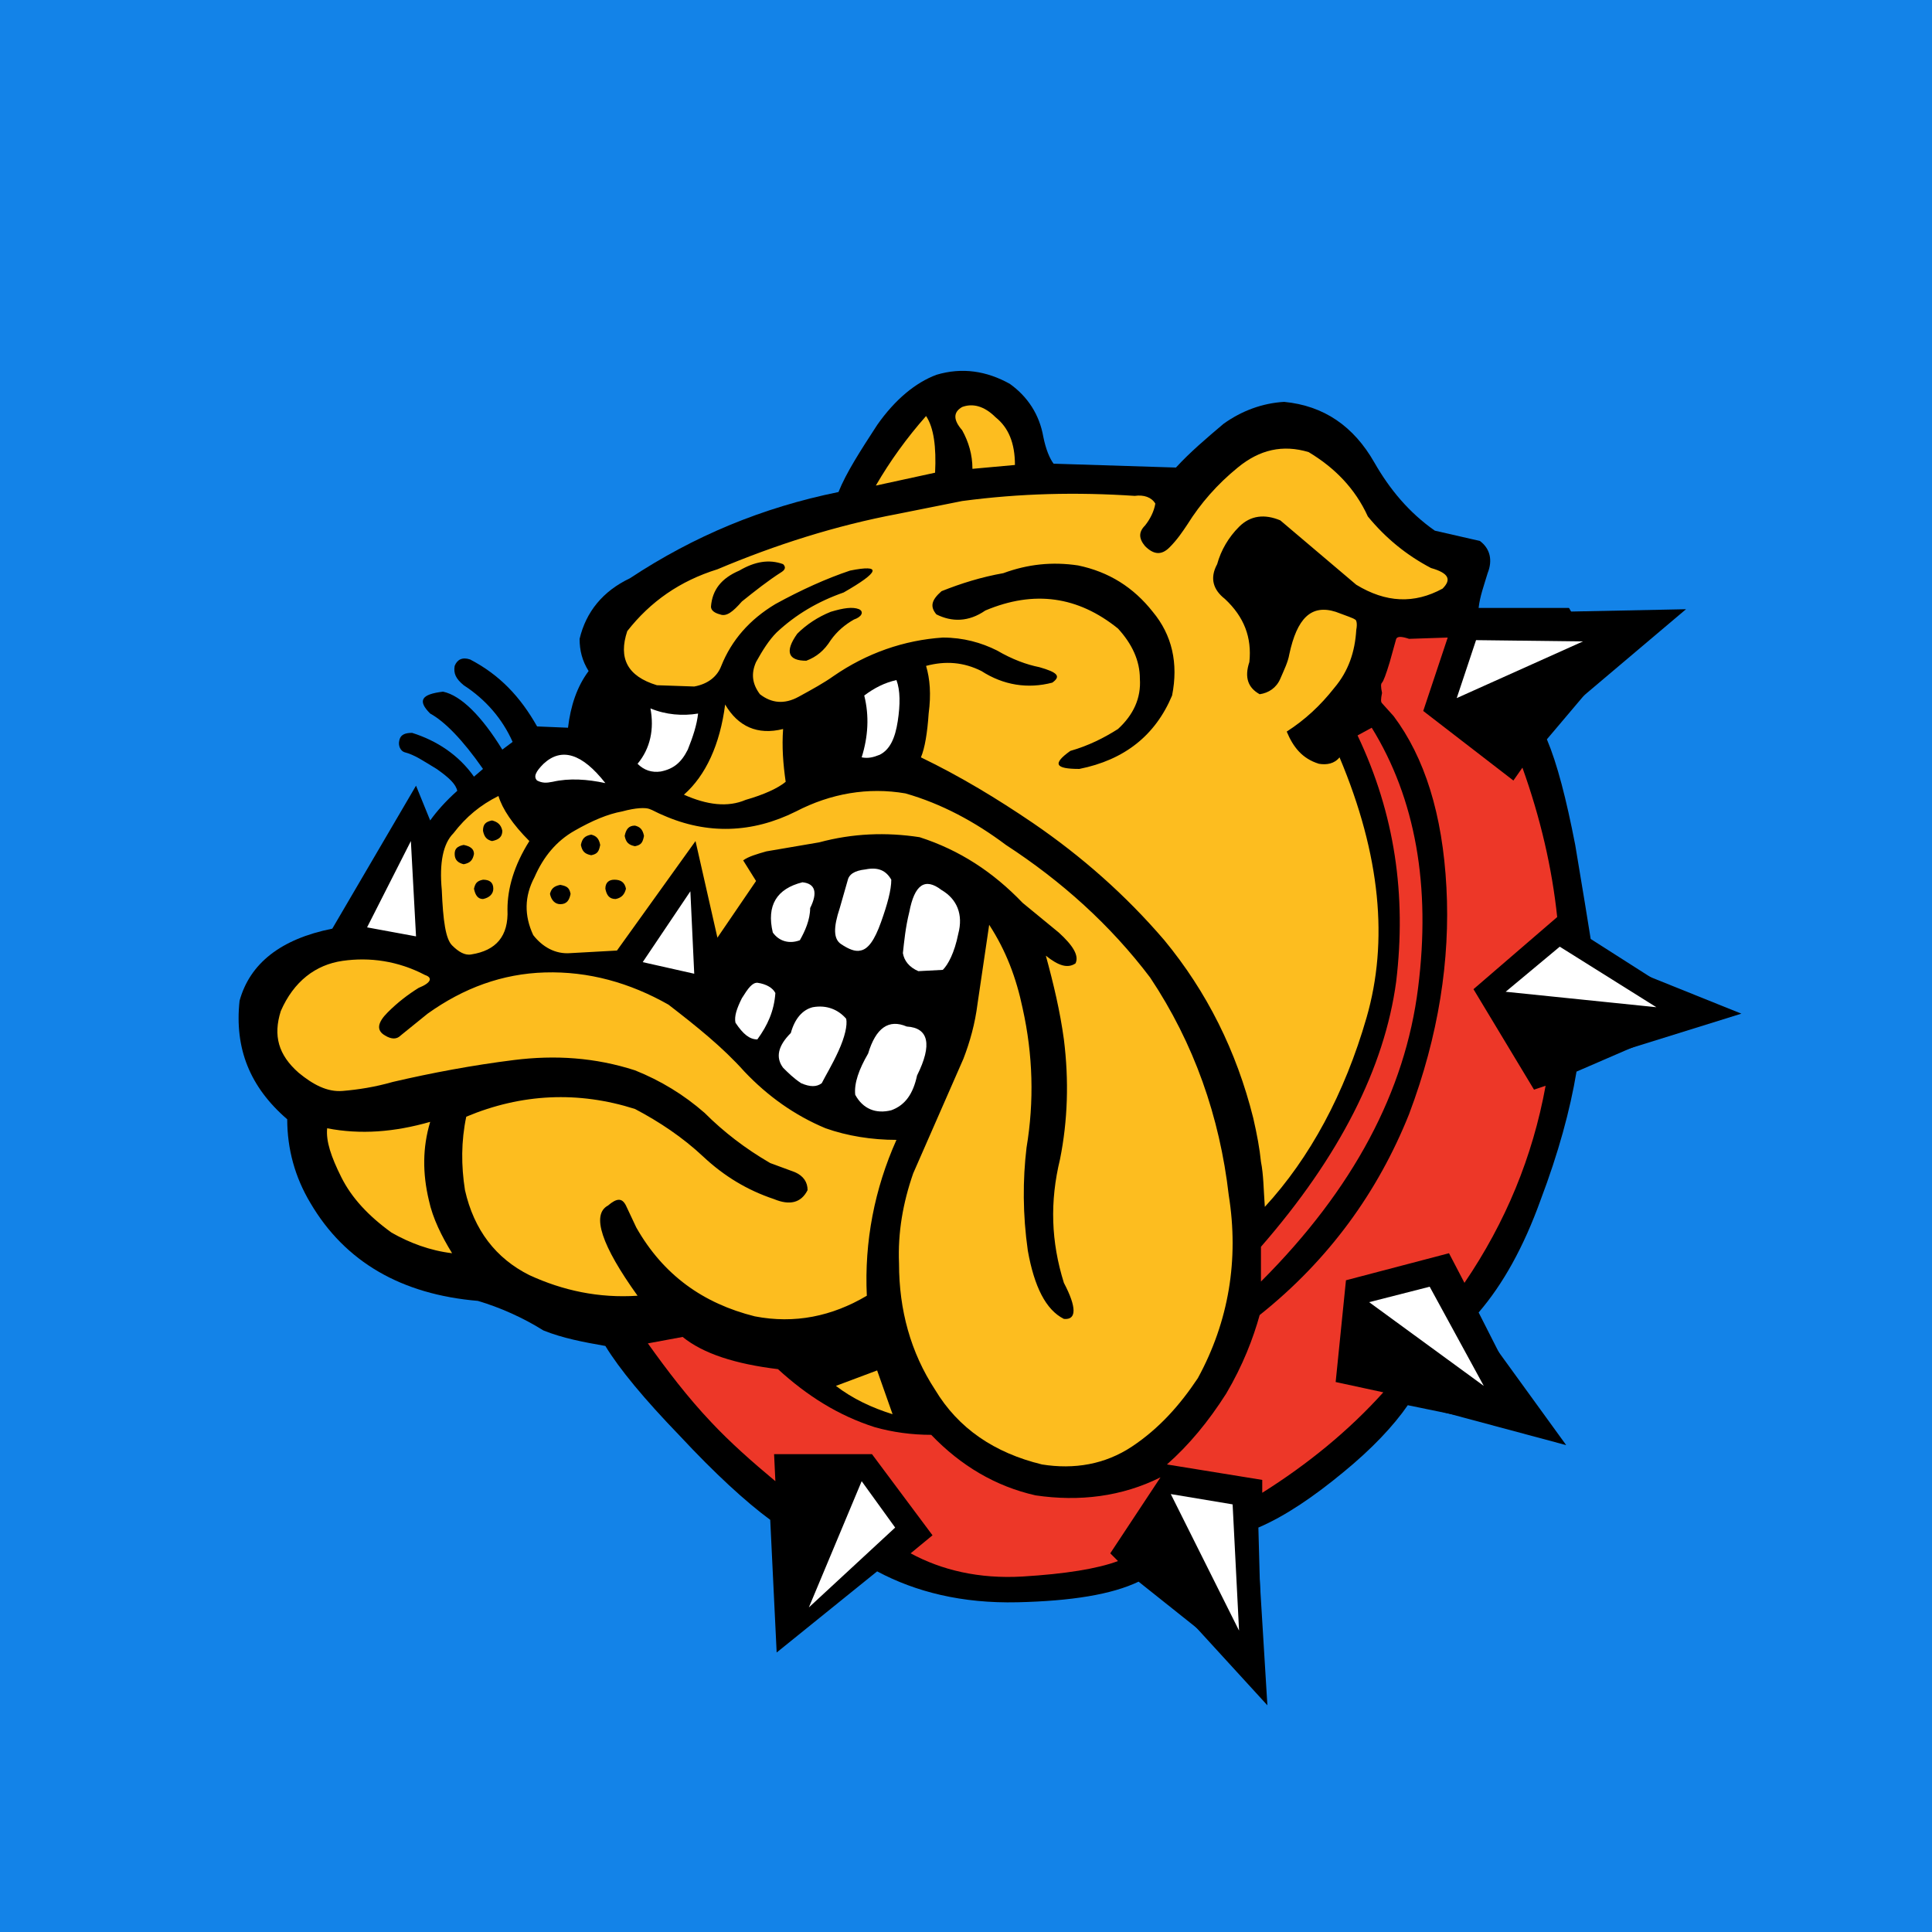 <?xml version="1.0" encoding="utf-8"?>
<!-- Generator: Adobe Illustrator 26.5.0, SVG Export Plug-In . SVG Version: 6.00 Build 0)  -->
<svg version="1.1" id="Layer_1" xmlns="http://www.w3.org/2000/svg" xmlns:xlink="http://www.w3.org/1999/xlink" x="0px" y="0px"
	 viewBox="0 0 150 150" style="enable-background:new 0 0 150 150;" xml:space="preserve">
<rect style="fill:#1383E8;" width="150" height="150"/>
<g>
	<g>
		<path style="fill-rule:evenodd;clip-rule:evenodd;" d="M129.1,78.4c-0.2-0.4-0.4-0.8-0.5-1.4c-0.3-1.5-0.2-2.9,0.2-4.1
			c-1.3-4.7-2.5-9.3-3.3-14.1c-0.5-2.8-1-5.3-1.9-7.7c-0.1-0.1-0.1-0.1-0.2-0.2c0-0.2-0.1-0.5-0.1-0.7c-0.1-0.3-0.2-0.5-0.3-0.8
			c-0.1-0.1-0.1-0.2-0.2-0.2c0-0.2-0.1-0.3-0.2-0.5c-0.1-0.1-0.1-0.2-0.1-0.3c-0.1-0.1-0.2-0.3-0.3-0.4l0-0.1c-0.5-1-1.2-2-1.9-3
			c-1.6-2.3-3.3-4.8-5.2-6.9c-1.7-1.8-3.9-2.9-5.8-4.4c-2.1-1.6-4-3.4-6.4-4.7c-2-1.1-4.3-1.7-6.4-2.5c-0.1,0-0.1,0-0.2-0.1
			c-0.6,0-1.2,0-1.8-0.2c-4.9-1.4-10-1.4-15.1-2.2c-4.8-0.8-9.4-1.9-14.3-2.2c-0.7,1.5-2.1,2.6-4.3,2.6c-4.2-0.1-8.7-0.2-12.7,1.2
			c-4.5,1.5-6.5,5.5-8.9,9.4c-2.3,3.8-5,6.8-8.5,9.5c-3.7,2.8-5.3,5.4-6.8,9.7c-3,8.4-8,17.5-7.4,26.6c0.4,5.1,3.7,9.2,6.5,13.3
			c3,4.4,6.2,8.5,9.8,12.3c1,1.1,1.4,2.2,1.4,3.4c6.5,6,12.8,12.2,20.8,16.7c2.4,1.3,5.1,3,7.9,3.2c3.3,0.2,6.8-1,10-1.4
			c5.4-0.6,11.6,0.6,16.8-0.9c1-0.3,1.9-0.3,2.6-0.1c0.5-0.2,1.1-0.3,1.7-0.3c0.3,0,0.6,0,0.9,0.1l1.4-0.5l0.5-0.3
			c0.5-0.1,0.9-0.4,1.3-0.6c0.4-0.7,0.9-1.4,1.6-1.8c0.2-0.2,0.4-0.5,0.6-0.7c2.4-2,5.1-3.6,7.5-5.6c2.1-1.8,3.8-3.9,5.9-5.8
			c1.1-0.9,2.2-1.3,3.3-1.3c0,0,0,0,0,0l-0.6-0.1v-0.1l0.4-0.1l0.3-0.3l0.1-0.4c0.1-0.3,0.1-0.5,0-0.6l0.1-0.3l0.1-0.1l0.6-0.1
			l0.3-0.1l0.1-0.1c-1-2.3-0.4-5.4,1.9-6.7c1.7-3.5,3.3-7,4.7-10.7c1.2-3.3,3.3-6.8,4-10.4l-0.2,0.1C128.9,79.8,129,79.1,129.1,78.4
			z"/>
		<path style="fill-rule:evenodd;clip-rule:evenodd;fill:#FDBD1F;" d="M26.5,91.4c-0.8-1.6-1.2-2.8-1.1-3.8c2.6,0.5,5.2,0.3,8-0.5
			c-0.6,2-0.6,4-0.1,6.1c0.3,1.4,1,2.8,1.8,4.1c-1.7-0.2-3.3-0.8-4.7-1.6C28.6,94.4,27.3,93,26.5,91.4L26.5,91.4z M37.5,68.3
			c-0.5,0.1-0.6,0.3-0.7,0.7c0.1,0.5,0.3,0.8,0.7,0.8c0.5-0.1,0.8-0.4,0.8-0.8C38.3,68.5,38,68.3,37.5,68.3L37.5,68.3z M38.7,61.8
			c0.3,1,1.1,2.2,2.4,3.5c-1.2,1.9-1.7,3.7-1.7,5.3c0.1,2.1-0.9,3.2-2.8,3.5c-0.5,0.1-1-0.2-1.5-0.7c-0.5-0.5-0.7-1.9-0.8-4.3
			c-0.2-2.1,0.1-3.6,0.9-4.4C36.2,63.4,37.3,62.5,38.7,61.8L38.7,61.8z M37.5,64.5c0.1,0.5,0.3,0.7,0.7,0.8c0.5-0.1,0.8-0.3,0.8-0.8
			c-0.1-0.5-0.4-0.7-0.8-0.8C37.7,63.8,37.5,64,37.5,64.5L37.5,64.5z M36,65.6c-0.5,0.1-0.7,0.3-0.7,0.7c0,0.5,0.3,0.7,0.7,0.8
			c0.5-0.1,0.7-0.3,0.8-0.8C36.8,65.9,36.5,65.7,36,65.6L36,65.6z M64.9,107.6l3.2-1.2l1.2,3.4C67.7,109.3,66.2,108.6,64.9,107.6
			L64.9,107.6z M57.8,83.2c1.8,1.9,3.9,3.4,6.3,4.4c1.7,0.6,3.6,0.9,5.5,0.9c-1.7,3.8-2.5,7.9-2.3,12.1c-2.7,1.6-5.6,2.2-8.7,1.6
			c-4-1-7.1-3.2-9.2-6.9l-0.8-1.7c-0.3-0.6-0.7-0.6-1.4,0c-1.3,0.7-0.5,3.1,2.3,7c-3,0.2-5.8-0.4-8.4-1.6c-2.6-1.3-4.3-3.5-5-6.6
			c-0.3-1.9-0.3-3.8,0.1-5.7c4.3-1.8,8.7-2,13.1-0.6c1.9,1,3.7,2.2,5.3,3.7c1.6,1.5,3.4,2.6,5.5,3.3c1.2,0.5,2.1,0.3,2.6-0.7
			c0-0.6-0.3-1.1-1-1.4l-1.9-0.7c-1.9-1.1-3.6-2.4-5.1-3.9c-1.6-1.4-3.4-2.5-5.4-3.3c-3.1-1-6.2-1.2-9.4-0.8c-3.2,0.4-6.4,1-9.4,1.7
			c-1.4,0.4-2.7,0.6-3.9,0.7c-1.2,0.1-2.3-0.5-3.4-1.4c-1.6-1.4-2-2.9-1.4-4.8c1-2.3,2.7-3.6,4.8-3.9c2.1-0.3,4.3,0,6.4,1.1
			c0.6,0.2,0.5,0.6-0.5,1c-0.8,0.5-1.6,1.1-2.4,1.9c-0.8,0.8-0.9,1.4-0.2,1.8c0.5,0.3,0.9,0.3,1.2,0l2.1-1.7c2.8-2,5.8-3.1,9.1-3.2
			c3.4-0.1,6.6,0.8,9.6,2.5C54.1,79.7,56.1,81.3,57.8,83.2L57.8,83.2z M43.5,70.2c0.5,0,0.7-0.3,0.8-0.8c-0.1-0.5-0.3-0.6-0.8-0.7
			c-0.5,0.1-0.7,0.3-0.8,0.7C42.8,69.9,43.1,70.2,43.5,70.2L43.5,70.2z M47.7,68.3C47.3,68.3,47,68.5,47,69c0.1,0.5,0.3,0.8,0.8,0.8
			c0.5-0.1,0.7-0.4,0.8-0.8C48.5,68.5,48.2,68.3,47.7,68.3L47.7,68.3z M75.5,36.4c0-1.1-0.3-2.1-0.8-3c-0.7-0.8-0.7-1.4,0-1.8
			c0.8-0.3,1.7-0.1,2.6,0.8c1,0.8,1.5,2,1.5,3.7L75.5,36.4L75.5,36.4z M53.1,61.7c1.7-1.5,2.8-3.9,3.2-7c1,1.7,2.5,2.4,4.5,1.9
			c-0.1,1.4,0,2.7,0.2,4.1c-0.6,0.5-1.7,1-3.1,1.4C56.5,62.7,54.9,62.5,53.1,61.7L53.1,61.7z M48.3,63c1.1-0.3,1.8-0.3,2.1-0.2
			c0.3,0.1,0.6,0.3,1.1,0.5c3.4,1.5,6.9,1.4,10.3-0.3c2.7-1.4,5.6-1.9,8.5-1.4c2.8,0.8,5.4,2.2,7.8,4c4.3,2.8,8.1,6.2,11.2,10.3
			c3.4,5.1,5.4,10.8,6.1,16.9c0.8,5,0,9.8-2.4,14.2c-1.4,2.1-3,3.9-5.1,5.3c-2.1,1.4-4.5,1.8-7,1.4c-3.7-0.9-6.5-2.8-8.3-5.8
			c-1.9-2.9-2.8-6.2-2.8-9.8c-0.1-2.4,0.3-4.7,1.1-7l3.9-8.9c0.5-1.3,0.9-2.7,1.1-4.3l0.9-6.1c1.3,2,2.1,4.1,2.6,6.5
			c0.8,3.6,0.9,7.2,0.3,10.8c-0.3,2.5-0.3,5.2,0.1,8c0.5,2.8,1.4,4.6,2.8,5.3c1,0.1,1-0.9,0-2.8c-1-3.2-1.1-6.3-0.3-9.6
			c0.6-3,0.7-6.1,0.3-9.3c-0.3-2.2-0.8-4.3-1.4-6.5c1,0.8,1.7,1,2.3,0.6c0.3-0.6-0.2-1.4-1.3-2.4l-2.8-2.3c-2.3-2.4-4.9-4.1-8-5.1
			c-2.6-0.4-5.2-0.3-7.8,0.4l-4.1,0.7c-0.7,0.2-1.4,0.4-1.8,0.7l1,1.6l-3,4.4L54,65.3l-6.1,8.5L44.3,74c-1.2,0.1-2.2-0.5-2.9-1.4
			c-0.7-1.5-0.7-3,0.1-4.5c0.7-1.6,1.7-2.8,3.1-3.6C46,63.7,47.2,63.2,48.3,63L48.3,63z M48.5,64.9c0.1,0.5,0.3,0.7,0.8,0.8
			c0.5-0.1,0.6-0.3,0.7-0.8c-0.1-0.5-0.3-0.7-0.7-0.8C48.8,64.1,48.6,64.4,48.5,64.9L48.5,64.9z M45.1,65.6c0.1,0.5,0.3,0.7,0.8,0.8
			c0.5-0.1,0.6-0.3,0.7-0.8c-0.1-0.5-0.3-0.7-0.7-0.8C45.4,64.9,45.2,65.1,45.1,65.6L45.1,65.6z M66.7,47.3
			c-0.5-0.2-1.2-0.1-2.2,0.2c-1,0.4-1.9,1-2.6,1.7c-1,1.4-0.7,2.1,0.7,2.1c0.8-0.3,1.4-0.8,1.9-1.6c0.5-0.7,1.1-1.2,1.8-1.6
			C66.9,47.9,67.1,47.5,66.7,47.3L66.7,47.3z M72.7,47.7c1.2,0.6,2.5,0.6,3.8-0.3c3.8-1.6,7.2-1.1,10.3,1.4c1.1,1.2,1.7,2.5,1.7,3.9
			c0.1,1.5-0.5,2.8-1.7,3.9c-1.1,0.7-2.3,1.3-3.7,1.7c-1.4,1-1.2,1.4,0.7,1.4c3.5-0.7,5.9-2.6,7.2-5.7c0.5-2.5,0-4.7-1.5-6.5
			c-1.5-1.9-3.4-3.1-5.8-3.6c-2-0.3-3.9-0.1-5.8,0.6c-1.7,0.3-3.3,0.8-4.8,1.4C72.3,46.6,72.2,47.1,72.7,47.7L72.7,47.7z M60.8,43.8
			c-1.1-0.4-2.2-0.2-3.4,0.5c-1.4,0.6-2.1,1.5-2.2,2.8c0,0.3,0.3,0.5,0.7,0.6c0.5,0.2,1-0.2,1.7-1c1-0.8,2-1.6,3.1-2.3
			C61,44.2,61,44,60.8,43.8L60.8,43.8z M60.2,46.9c-2,1.2-3.4,2.8-4.2,4.8c-0.3,0.8-1,1.4-2.1,1.6l-2.9-0.1c-2.3-0.7-3-2.1-2.3-4.2
			c1.8-2.3,4.1-3.9,7-4.8c4.5-1.9,9.2-3.4,14-4.3l5-1c4.5-0.6,8.9-0.7,13.4-0.4c0.7-0.1,1.3,0.1,1.6,0.6c-0.1,0.6-0.4,1.2-0.8,1.7
			c-0.5,0.5-0.5,1,0,1.6c0.7,0.7,1.3,0.7,1.9,0.1c0.6-0.6,1-1.2,1.4-1.8c1-1.6,2.3-3.1,3.9-4.4c1.7-1.4,3.5-1.8,5.5-1.2
			c2,1.2,3.6,2.8,4.6,5c1.4,1.7,3,3,4.9,4c1.4,0.4,1.6,0.9,0.9,1.6c-2.2,1.2-4.4,1.1-6.7-0.3l-5.9-5c-1.2-0.5-2.3-0.4-3.2,0.5
			c-0.8,0.8-1.4,1.8-1.7,2.9c-0.6,1.1-0.3,2,0.6,2.7c1.5,1.4,2.1,3,1.9,4.9c-0.4,1.2-0.1,2,0.8,2.5c0.7-0.1,1.3-0.5,1.6-1.2
			c0.3-0.7,0.6-1.3,0.7-1.9c0.6-2.8,1.7-3.9,3.6-3.3c0.8,0.3,1.4,0.5,1.5,0.6c0.1,0,0.2,0.3,0.1,0.8c-0.1,1.7-0.6,3.2-1.7,4.5
			c-1.1,1.4-2.3,2.5-3.7,3.4c0.5,1.2,1.2,2.1,2.5,2.5c0.6,0.1,1.2,0,1.6-0.5c3.2,7.6,3.8,14.3,2.1,20.2c-1.7,5.9-4.4,10.9-7.9,14.7
			c-0.1-1.4-0.1-2.5-0.3-3.5c-0.1-1-0.3-2.1-0.6-3.4C96,81.6,93.7,77,90.4,73c-3-3.5-6.4-6.5-10.2-9.1c-2.8-1.9-5.6-3.6-8.7-5.1
			c0.3-0.7,0.5-1.9,0.6-3.4c0.2-1.5,0.1-2.7-0.2-3.7c1.5-0.4,2.9-0.3,4.3,0.4c1.7,1.1,3.6,1.4,5.5,0.9c0.7-0.5,0.4-0.8-1-1.2
			c-1-0.2-2.1-0.6-3.3-1.3c-1.2-0.6-2.6-1-4.2-1c-3,0.2-5.9,1.2-8.5,3c-0.7,0.5-1.6,1-2.7,1.6c-1.1,0.6-2.1,0.5-3-0.2
			c-0.6-0.8-0.7-1.6-0.3-2.5c0.5-0.9,1-1.7,1.6-2.3c1.5-1.4,3.2-2.4,5.2-3.1c2.8-1.6,3-2.2,0.5-1.7C64.2,44.9,62.2,45.8,60.2,46.9
			L60.2,46.9z M72.6,36.7l-4.6,1c1.1-1.9,2.4-3.7,3.9-5.4C72.5,33.2,72.7,34.7,72.6,36.7L72.6,36.7z"/>
		<path style="fill-rule:evenodd;clip-rule:evenodd;fill:#ED3728;" d="M60.4,106.3c2.3,2.1,4.7,3.6,7.5,4.5c1.4,0.4,2.9,0.6,4.4,0.6
			c2.3,2.4,5,4,8.1,4.7c3.4,0.5,6.7,0.1,9.7-1.4l-3.9,5.9l0.6,0.6c-1.6,0.6-4.1,1-7.4,1.2c-3.4,0.2-6.3-0.5-8.7-1.8l1.7-1.4
			l-4.7-6.3h-7.6l0.1,2.1c-1.8-1.5-3.5-3-5-4.6c-1.8-1.9-3.4-4-4.9-6.1l2.7-0.5C54.6,105.1,57.1,105.9,60.4,106.3L60.4,106.3z
			 M106.5,56.5c3.4,5.5,4.6,12.3,3.6,20.2c-1,8-5,15.6-12.2,22.8v-2.7c6.1-7,9.6-13.9,10.5-20.6c0.8-6.7-0.1-13-3-19.1L106.5,56.5
			L106.5,56.5z M110.5,55.2l7,5.4l0.7-1c1.4,3.9,2.3,7.8,2.7,11.6l-6.5,5.6l4.7,7.8l0.9-0.3c-1,5.5-3.1,10.6-6.3,15.3l-1.2-2.3
			l-8,2.1l-0.8,7.9l3.7,0.8c-2.7,3-5.9,5.6-9.4,7.8v-1l-7.4-1.2c1.7-1.5,3.2-3.3,4.6-5.5c1.3-2.2,2.1-4.3,2.6-6.1
			c5.4-4.3,9.2-9.6,11.6-15.6c2.3-6.1,3.2-12,2.9-17.6c-0.3-5.7-1.7-10.1-4.1-13.3l-0.9-1c-0.1-0.1-0.1-0.3,0-0.8
			c-0.1-0.5-0.1-0.7,0-0.8c0.1-0.1,0.3-0.6,0.6-1.6l0.5-1.8c0.1-0.2,0.4-0.2,1,0l3-0.1L110.5,55.2L110.5,55.2z"/>
		<path style="fill-rule:evenodd;clip-rule:evenodd;fill:#1383E8;" d="M116.6,110.6l-7.3-1.5c-1.1,1.6-2.8,3.4-5,5.2
			c-2.3,1.9-4.5,3.4-6.6,4.3l0.2,7.4C105.2,122.1,111.5,117,116.6,110.6L116.6,110.6z M129.1,80.3l-6.7,2.9c-0.5,3-1.4,6.3-2.8,10
			c-1.3,3.6-2.9,6.5-4.8,8.7l3.4,6.7C124.2,100.3,127.9,90.9,129.1,80.3L129.1,80.3z M122.3,65.6c0.6,3.6,1,6,1.2,7.3l5.8,3.7v-1.7
			c-0.1-8.1-1.6-15.6-4.8-22.7l-4.4,5.2C120.9,59.3,121.6,62,122.3,65.6L122.3,65.6z M122.2,47.5c-5.1-9-12-16.2-20.8-21.5
			c-8.8-5.4-18.6-8.1-29.3-8.3C56,18,42.6,23.7,31.8,34.5C20.9,45.4,15.3,58.8,14.8,74.9c0.5,16,6.1,29.5,16.9,40.3
			C42.6,126,56,131.6,72.1,132.1c7.9-0.1,15.3-1.6,22.2-4.6l-5.9-4.7c-2.1,1-5.2,1.5-9.4,1.6c-4.3,0.1-7.9-0.8-10.9-2.4l-7.8,6.3
			l-0.5-10.3c-1.9-1.4-4.3-3.6-7-6.5c-2.8-2.9-4.7-5.2-5.8-7c-1.7-0.3-3.3-0.6-4.8-1.2c-1.6-1-3.4-1.8-5.1-2.3
			c-5.9-0.5-10.3-3-13-7.6c-1.2-2-1.8-4.2-1.8-6.5c-2.9-2.5-4.1-5.5-3.7-9.2c0.8-2.9,3.2-4.8,7.2-5.6L32.3,61l1.1,2.7
			c0.5-0.7,1.2-1.5,2.1-2.3c-0.1-0.5-0.6-1-1.6-1.7c-1-0.6-1.7-1.1-2.5-1.3c-0.3-0.1-0.5-0.5-0.4-0.9c0.1-0.5,0.5-0.6,1-0.6
			c1.9,0.6,3.6,1.7,4.8,3.4l0.7-0.6c-1.6-2.3-3-3.7-4.1-4.3c-1-1-0.7-1.5,1-1.7c1.4,0.3,3,1.9,4.6,4.5l0.8-0.6
			c-0.8-1.8-2.1-3.3-3.8-4.4c-0.6-0.5-0.8-0.9-0.7-1.5c0.2-0.5,0.6-0.7,1.2-0.5c2.3,1.2,3.9,2.9,5.2,5.2l2.4,0.1
			c0.2-1.7,0.7-3.2,1.6-4.4c-0.5-0.8-0.7-1.6-0.7-2.5c0.5-2.1,1.8-3.7,3.9-4.7c5-3.3,10.3-5.5,16.2-6.7c0.6-1.5,1.7-3.2,3-5.2
			c1.4-2,3-3.3,4.6-3.9c2-0.6,3.9-0.3,5.7,0.7c1.4,1,2.3,2.4,2.6,4.1c0.2,1,0.5,1.7,0.8,2.1l9.5,0.3c1.1-1.2,2.4-2.3,3.7-3.4
			c1.4-1,3-1.6,4.7-1.7c3.1,0.3,5.4,1.9,7,4.7c1.2,2.1,2.7,3.9,4.7,5.3l3.5,0.8c0.8,0.6,1,1.5,0.6,2.5c-0.3,1-0.6,1.8-0.7,2.7H122.2
			L122.2,47.5z"/>
	</g>
	<polyline points="121.2,55.5 121,47.5 130.9,47.3 	"/>
	<polyline points="89.8,123 97.8,122.6 98.4,132.4 	"/>
	<polyline points="109.3,108.9 115.8,104.2 121.6,112.2 	"/>
	<polyline points="123,82.5 126,75 135.2,78.7 	"/>
	<path style="fill-rule:evenodd;clip-rule:evenodd;fill:#FFFFFF;" d="M69.5,118.6l-6.7,6.2l4.1-9.8L69.5,118.6L69.5,118.6z M28.5,72
		l3.4-6.7l0.4,7.4L28.5,72L28.5,72z M57.1,79.4c-0.1-0.5,0.1-1.1,0.5-1.9c0.5-0.8,0.8-1.2,1.2-1.2c0.7,0.1,1.2,0.4,1.4,0.8
		c-0.1,1.4-0.6,2.5-1.4,3.6C58.2,80.7,57.7,80.3,57.1,79.4L57.1,79.4z M53.9,75.6l-4-0.9l3.7-5.5L53.9,75.6L53.9,75.6z M70.4,79.7
		c1.7,0.1,2,1.4,0.8,3.8c-0.3,1.4-0.9,2.3-2,2.7c-1.2,0.3-2.2-0.1-2.8-1.2c-0.1-0.9,0.3-2,1-3.2C68,79.8,69,79.1,70.4,79.7
		L70.4,79.7z M65.7,79.1c0.1,0.5-0.1,1.4-0.6,2.5c-0.5,1.1-1,1.9-1.3,2.5c-0.4,0.3-0.9,0.3-1.6,0c-0.6-0.4-1-0.8-1.4-1.2
		c-0.6-0.8-0.4-1.7,0.6-2.7c0.3-1.1,0.9-1.8,1.7-2C64.2,78,65.1,78.4,65.7,79.1L65.7,79.1z M62.1,73c-0.8,0.3-1.6,0.1-2.1-0.6
		c-0.5-2.1,0.3-3.4,2.3-3.9c1,0.1,1.2,0.8,0.6,2C62.9,71.4,62.5,72.3,62.1,73L62.1,73z M68.4,71.6c-0.5,1.4-1,2.1-1.6,2.2
		c-0.4,0.1-0.9-0.1-1.5-0.5c-0.6-0.4-0.6-1.3-0.1-2.8l0.6-2.1c0.1-0.5,0.5-0.8,1.4-0.9c1-0.2,1.6,0.1,2,0.8
		C69.2,69.1,68.9,70.2,68.4,71.6L68.4,71.6z M74.4,72.5c-0.3,1.5-0.8,2.4-1.2,2.8l-1.9,0.1c-0.7-0.3-1.1-0.8-1.2-1.4
		c0.1-0.9,0.2-2,0.5-3.2c0.4-2.1,1.2-2.7,2.5-1.7C74.3,69.8,74.8,71,74.4,72.5L74.4,72.5z M96.2,126.6L90.9,116l4.8,0.8L96.2,126.6
		L96.2,126.6z M111,99.9l4.2,7.7l-8.9-6.5L111,99.9L111,99.9z M121.1,73.5l7.5,4.7L116.9,77L121.1,73.5L121.1,73.5z M113.1,54.2
		l1.5-4.5l8.3,0.1L113.1,54.2L113.1,54.2z M68.3,58.6c-0.5,0.2-0.9,0.3-1.4,0.2c0.5-1.6,0.6-3.2,0.2-4.8c0.8-0.6,1.6-1,2.5-1.2
		c0.3,0.8,0.3,1.9,0.1,3.2C69.5,57.3,69.1,58.2,68.3,58.6L68.3,58.6z M51.3,59.9c-0.7,0.1-1.3-0.1-1.8-0.6c1-1.2,1.3-2.7,1-4.3
		c1.2,0.5,2.5,0.6,3.7,0.4c-0.1,0.9-0.4,1.8-0.8,2.8C52.9,59.2,52.3,59.7,51.3,59.9L51.3,59.9z M41.7,60.6c-0.3-0.3-0.1-0.7,0.5-1.3
		c1.4-1.3,3-0.8,4.8,1.5c-1.4-0.3-2.8-0.4-4.1-0.1C42.4,60.8,42.1,60.8,41.7,60.6L41.7,60.6z"/>
</g>
</svg>
